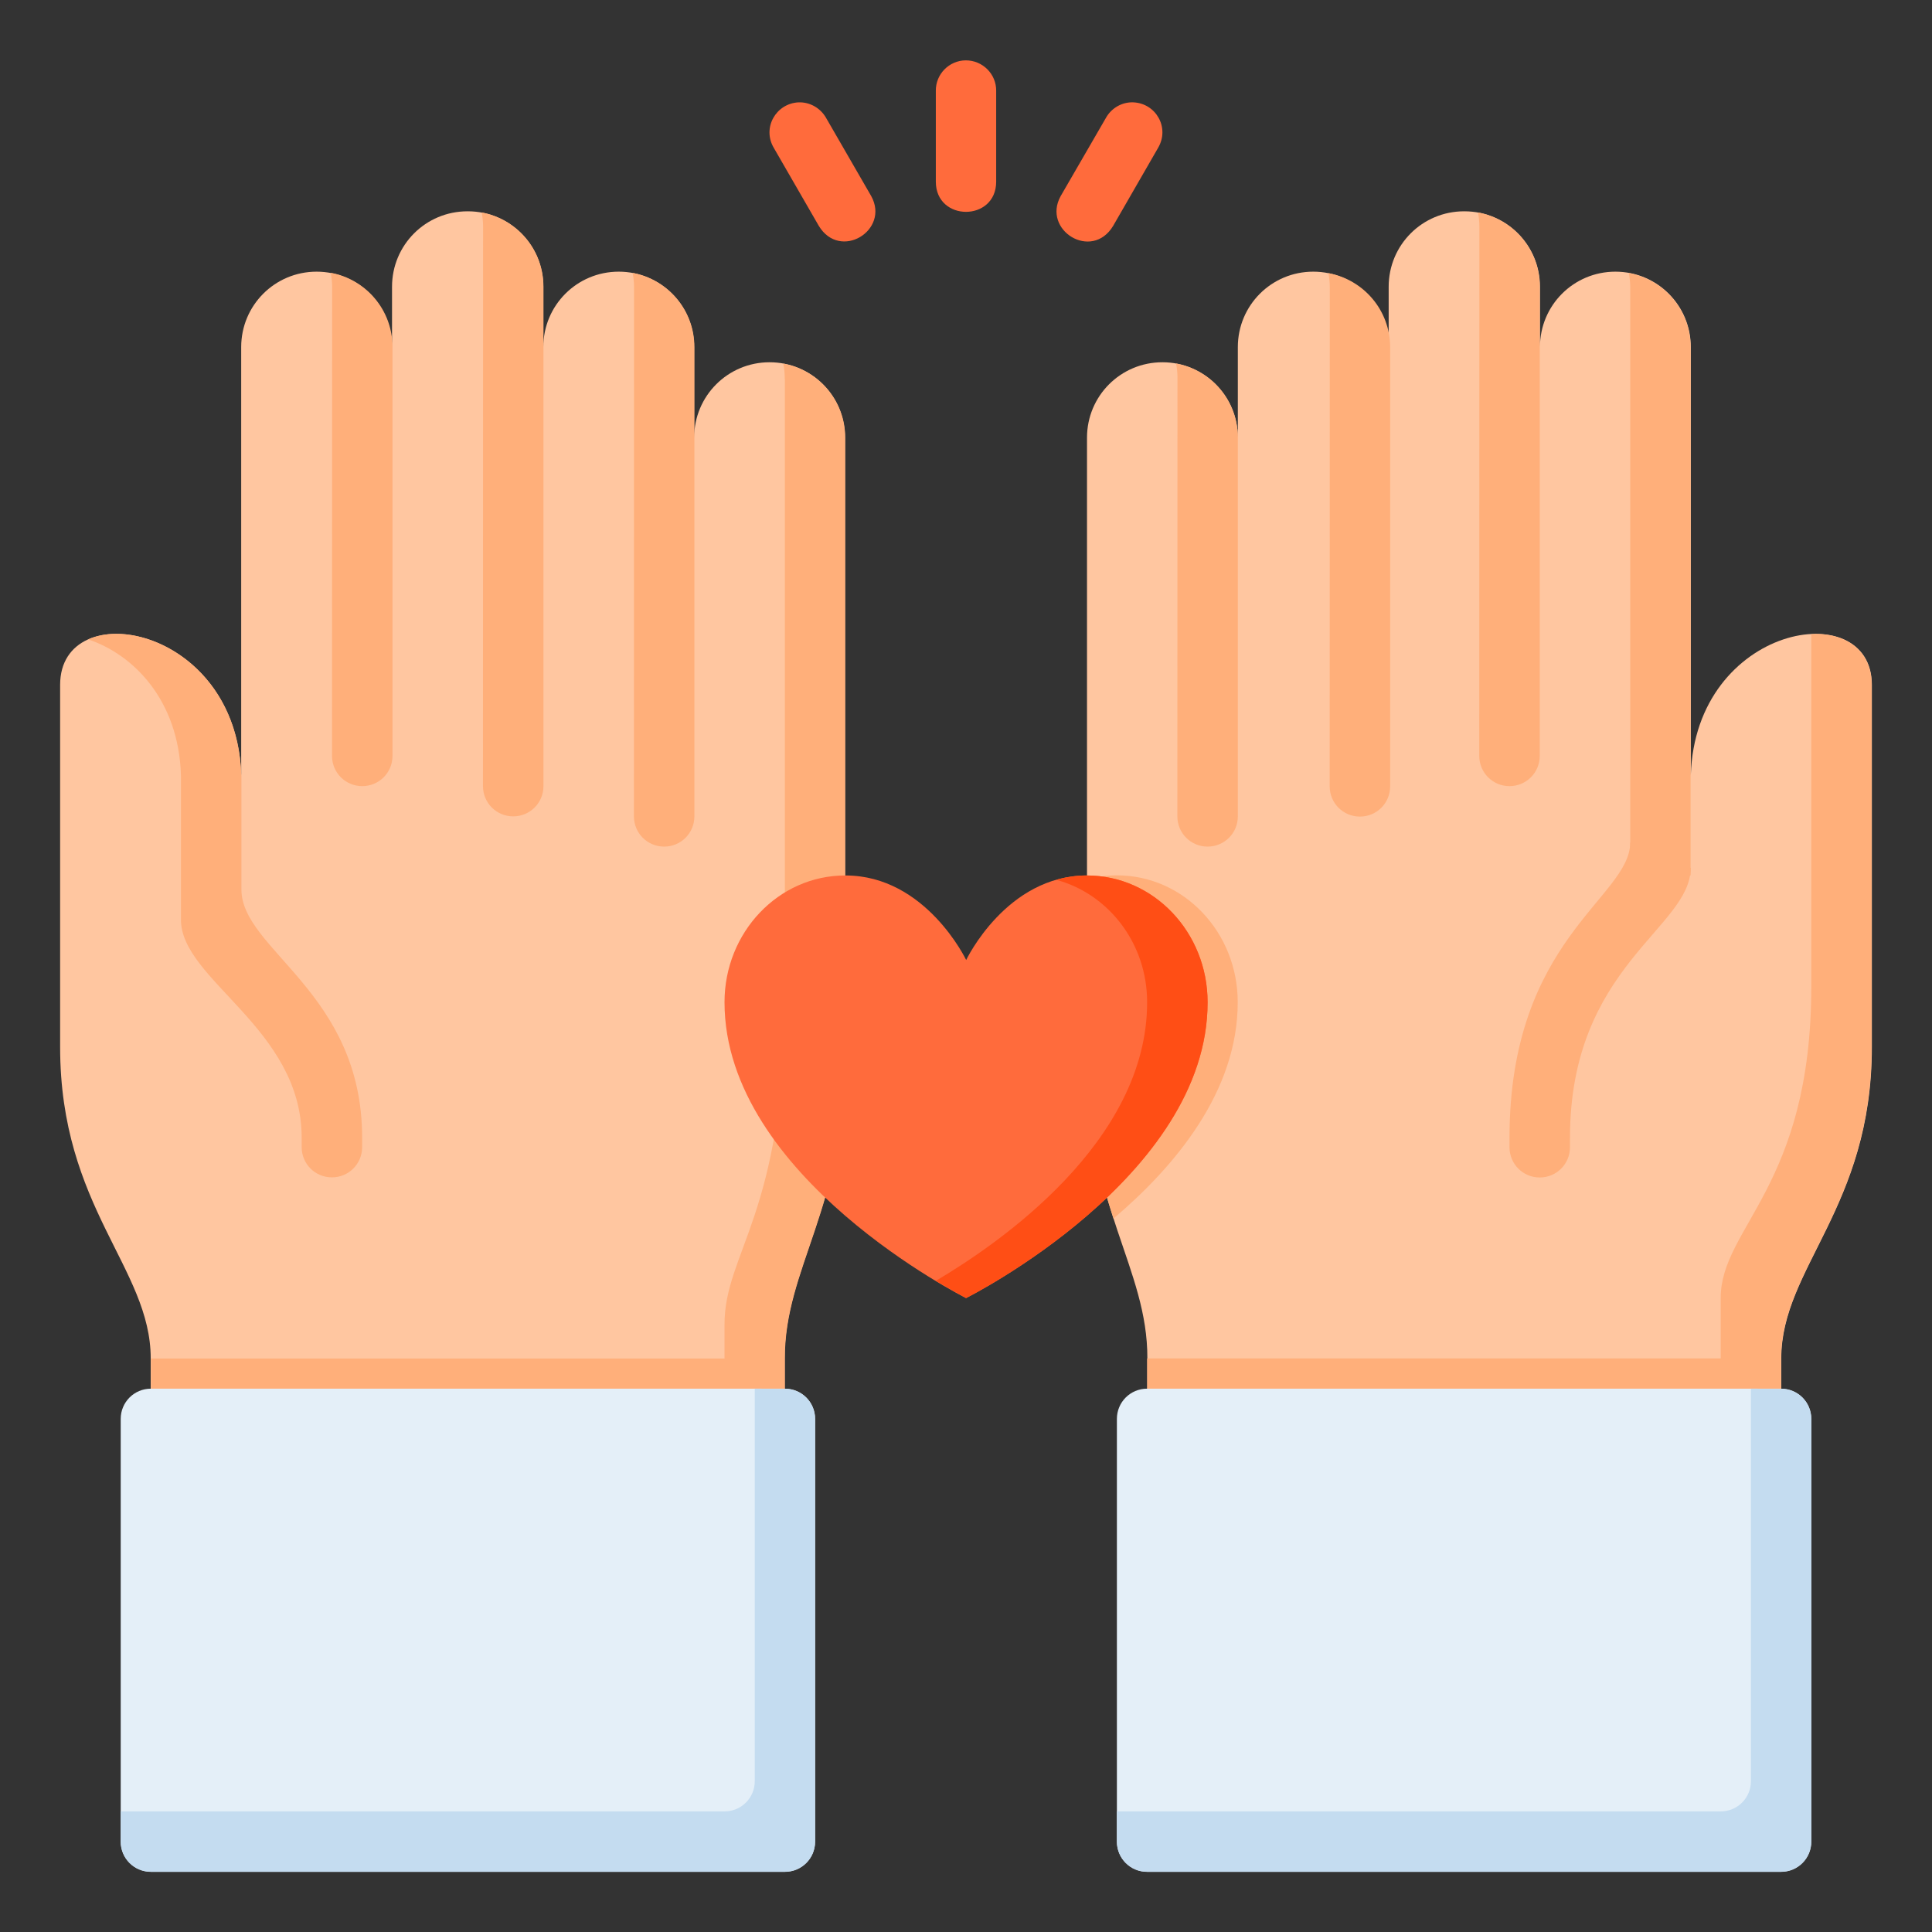 <svg id="svg8" height="512" viewBox="0 0 16.933 16.933" width="512" xmlns="http://www.w3.org/2000/svg" xmlns:svg="http://www.w3.org/2000/svg"><rect x="0" y="0" width="16.933" height="16.933" fill="#333333" stroke="none"/><g id="layer2"><path id="path4957" d="m12.832 1.852c-.366 0-.661.295-.661.661v.529c0-.366-.295-.661-.661-.661s-.661.295-.661.661v.794c0-.366-.295-.661-.661-.661-.366 0-.661.295-.661.661v5.424c0 1.323.532 1.852.529 2.646v.516h5.556v-.516c0-.794.794-1.323.794-2.729v-3.175c0-.794-1.548-.529-1.587.794v-3.754c0-.366-.295-.661-.661-.661-.366 0-.661.295-.661.661v-.529c0-.366-.295-.661-.661-.661z" fill="#ffc6a0"/><g fill="#ffaf7a"><path id="path5096" d="m9.525 7.71v1.55c0 .608.113 1.045.234 1.42.54-.458 1.09-1.114 1.089-1.897 0-.614-.474-1.111-1.058-1.111-.095-0-.183.014-.265.037z"/><path id="path4963" d="m15.912 5.556c-.012 0-.025.003-.037.003v3.089c0 1.753-.794 2.108-.794 2.729v.529h-5.027v.516h5.556v-.516c0-.794.794-1.323.794-2.729v-3.175c0-.298-.218-.446-.492-.446z"/><path id="path4966" d="m14.288 7.384c0 .484-1.058.843-1.058 2.588v.083c0 .147.118.265.265.265s.265-.118.265-.265v-.083c0-1.505 1.058-1.836 1.058-2.365z"/><path id="path4970" d="m14.288 7.673h.529v-4.63c0-.325-.233-.593-.541-.65.007.039.012.079.012.12z"/><path id="path4973" d="m12.965 6.625c0 .147.118.265.265.265s.265-.118.265-.265v-4.113c0-.325-.233-.593-.541-.65.007.039.012.079.012.12z"/><path id="path4975" d="m11.654 6.892c0 .147.118.265.265.265s.265-.118.265-.265v-3.848c0-.325-.233-.593-.541-.65.007.039.012.079.012.12z"/><path id="path4977" d="m10.319 7.155c0 .147.118.265.265.265s.265-.118.265-.265v-3.319c0-.325-.233-.593-.541-.65.007.039.012.079.012.12z"/></g><path id="path4924" d="m4.101 1.852c.366 0 .661.295.661.661v.529c0-.366.295-.661.661-.661s.661.295.661.661v.794c0-.366.295-.661.661-.661s.661.295.661.661v5.424c-0 1.323-.532 1.852-.529 2.646v.516h-5.556v-.516c0-.794-.794-1.323-.794-2.729v-3.175c0-.794 1.548-.529 1.587.794v-3.754c0-.366.295-.661.661-.661s.661.295.661.661v-.529c0-.366.295-.661.661-.661z" fill="#ffc6a0"/><path id="path4926" d="m6.879 3.321v5.424c0 1.896-.532 2.231-.529 2.868v.294h-5.027v.516h5.556v-.516c-.003-.794.529-1.323.529-2.646v-5.424c0-.326-.233-.594-.543-.65.009.043.013.088.013.134z" fill="#ffaf7a"/><path id="path4931" d="m2.91 6.625c0 .147.118.265.265.265s.265-.118.265-.265v-3.584c0-.325-.233-.593-.541-.65.007.039.012.079.012.12z" fill="#ffaf7a"/><path id="path4933" d="m4.233 6.89c0 .147.118.265.265.265s.265-.118.265-.265v-4.378c0-.325-.233-.593-.541-.65.007.039.012.079.012.12z" fill="#ffaf7a"/><path id="path4936" d="m5.556 7.155c0 .147.118.265.265.265s.265-.118.265-.265v-4.113c0-.325-.233-.593-.541-.65.007.039.012.079.012.12z" fill="#ffaf7a"/><path id="path5034" d="m8.463.529c-.146.002-.263.122-.261.268v.795c0 .353.529.353.529 0v-.795c.002-.148-.119-.269-.268-.268z" fill="#ff6b3c" font-variant-ligatures="normal" font-variant-position="normal" font-variant-caps="normal" font-variant-numeric="normal" font-variant-alternates="normal" font-feature-settings="normal" text-indent="0" text-align="start" text-decoration-line="none" text-decoration-style="solid" text-decoration-color="#000000" text-transform="none" text-orientation="mixed" white-space="normal" shape-padding="0" isolation="auto" mix-blend-mode="normal" solid-color="#000000" solid-opacity="1" vector-effect="none"/><path id="path5031" d="m7.0.897c-.199.009-.322.223-.218.399l.394.683c.187.31.625.039.46-.26l-.396-.686c-.049-.086-.141-.139-.24-.136z" fill="#ff6b3c" font-variant-ligatures="normal" font-variant-position="normal" font-variant-caps="normal" font-variant-numeric="normal" font-variant-alternates="normal" font-feature-settings="normal" text-indent="0" text-align="start" text-decoration-line="none" text-decoration-style="solid" text-decoration-color="#000000" text-transform="none" text-orientation="mixed" white-space="normal" shape-padding="0" isolation="auto" mix-blend-mode="normal" solid-color="#000000" solid-opacity="1" vector-effect="none"/><path id="path5027" d="m9.933.897c-.099-.004-.192.05-.24.136l-.397.686c-.165.299.273.571.46.261l.394-.684c.104-.177-.018-.391-.218-.399z" fill="#ff6b3c" font-variant-ligatures="normal" font-variant-position="normal" font-variant-caps="normal" font-variant-numeric="normal" font-variant-alternates="normal" font-feature-settings="normal" text-indent="0" text-align="start" text-decoration-line="none" text-decoration-style="solid" text-decoration-color="#000000" text-transform="none" text-orientation="mixed" white-space="normal" shape-padding="0" isolation="auto" mix-blend-mode="normal" solid-color="#000000" solid-opacity="1" vector-effect="none"/><path id="path4922" d="m2.116 6.796v1c0 .529 1.058.901 1.058 2.175v.083c0 .147-.118.265-.265.265s-.265-.118-.265-.265v-.083c0-.959-1.058-1.381-1.058-1.91v-1.265c-.02-.664-.42-1.061-.813-1.192.072-.032.156-.049.246-.049.457 0 1.071.413 1.096 1.24z" fill="#ffaf7a"/><path id="path4989" d="m7.408 7.673c-.585 0-1.058.498-1.058 1.111-0 1.535 2.117 2.593 2.117 2.593s2.119-1.058 2.117-2.593c0-.614-.474-1.111-1.058-1.111-.706 0-1.058.741-1.058.741s-.353-.741-1.058-.741z" fill="#ff6b3c"/><path id="path4991" d="m9.525 7.673c-.096 0-.185.015-.268.038.457.123.797.554.797 1.073.001 1.228-1.31 2.122-1.852 2.442.136.08.265.151.265.151s2.119-1.059 2.117-2.593c0-.614-.474-1.111-1.058-1.111z" fill="#ff4e15"/><path id="rect4998" d="m10.054 12.171h5.556c.147 0 .265.118.265.265v3.704c0 .147-.118.265-.265.265h-5.556c-.147 0-.265-.118-.265-.265v-3.704c0-.147.118-.265.265-.265z" fill="#e4eff8"/><path id="rect5000" d="m1.323 12.171h5.556c.147 0 .265.118.265.265v3.704c0 .147-.118.265-.265.265h-5.556c-.147 0-.265-.118-.265-.265v-3.704c0-.147.118-.265.265-.265z" fill="#e4eff8"/><path id="rect5004" d="m15.346 12.171v3.44c0 .147-.118.265-.265.265h-5.292v.265c0 .147.118.265.265.265h5.556c.147 0 .265-.118.265-.265v-3.704c0-.147-.118-.265-.265-.265z" fill="#c4dcf0"/><path id="path5007" d="m6.615 12.171v3.44c0 .147-.118.265-.265.265h-5.292v.265c0 .147.118.265.265.265h5.556c.147 0 .265-.118.265-.265v-3.704c0-.147-.118-.265-.265-.265z" fill="#c4dcf0"/></g></svg>